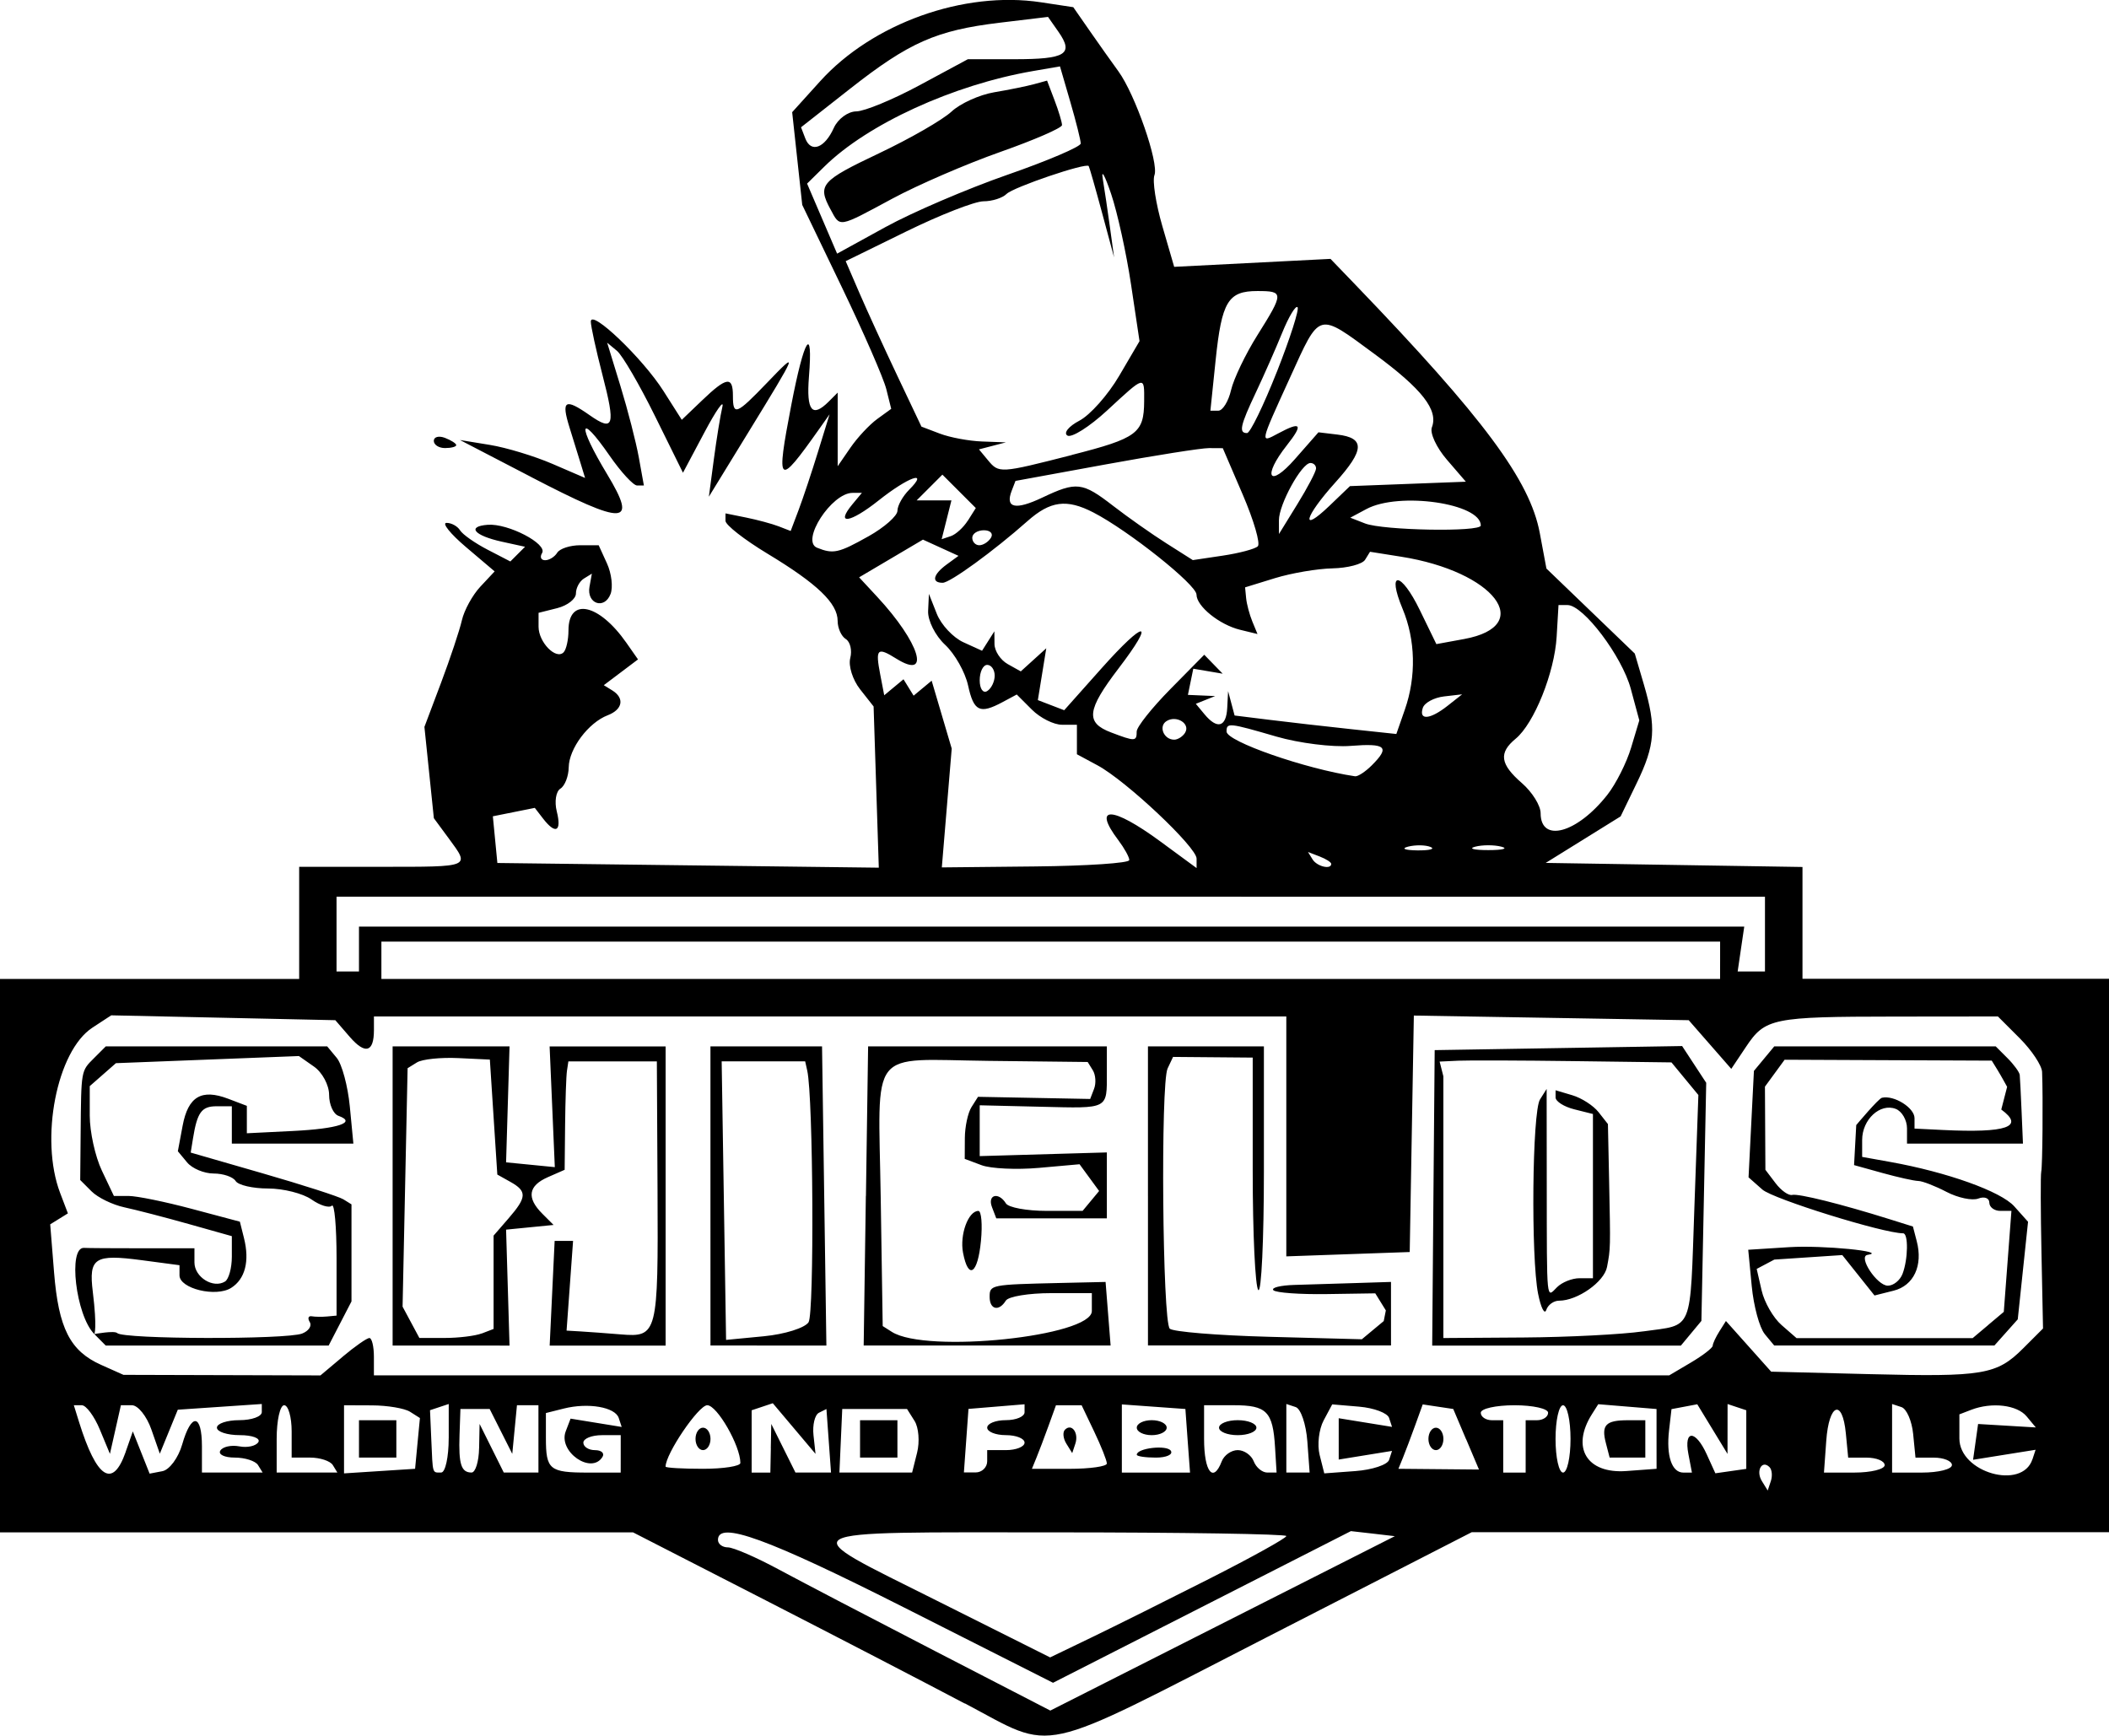 <?xml version="1.0" encoding="UTF-8" standalone="no"?>
<!-- Created with Inkscape (http://www.inkscape.org/) -->

<svg
   width="74.612mm"
   height="61.413mm"
   viewBox="0 0 74.612 61.413"
   version="1.1"
   id="svg10335"
   xml:space="preserve"
   inkscape:version="1.2.1 (9c6d41e410, 2022-07-14)"
   xmlns:inkscape="http://www.inkscape.org/namespaces/inkscape"
   xmlns:sodipodi="http://sodipodi.sourceforge.net/DTD/sodipodi-0.dtd"
   xmlns="http://www.w3.org/2000/svg"
   xmlns:svg="http://www.w3.org/2000/svg"><sodipodi:namedview
     id="namedview10337"
     pagecolor="#ffffff"
     bordercolor="#000000"
     borderopacity="0.25"
     inkscape:showpageshadow="2"
     inkscape:pageopacity="0.0"
     inkscape:pagecheckerboard="0"
     inkscape:deskcolor="#d1d1d1"
     inkscape:document-units="mm"
     showgrid="false"
     inkscape:zoom="2.1165587"
     inkscape:cx="56.223341"
     inkscape:cy="161.81928"
     inkscape:window-width="1920"
     inkscape:window-height="1001"
     inkscape:window-x="-9"
     inkscape:window-y="-9"
     inkscape:window-maximized="1"
     inkscape:current-layer="layer1" /><defs
     id="defs10332" /><g
     inkscape:label="Layer 1"
     inkscape:groupmode="layer"
     id="layer1"
     transform="translate(-70.887,-98.092)"><path
       style="fill:#000000;stroke-width:0.265"
       d="m 105.018,158.364 c -1.382,-0.731 -4.588,-2.393 -7.124,-3.693 l -4.611,-2.363 H 82.085 70.887 v -9.79 -9.79 h 5.292 5.292 v -1.984 -1.984 h 2.91 c 3.19,0 3.137,0.022 2.383,-1.003 l -0.528,-0.717 -0.167,-1.615 -0.167,-1.615 0.588,-1.56 c 0.323,-0.858 0.655,-1.853 0.737,-2.211 0.082,-0.358 0.376,-0.894 0.654,-1.191 l 0.505,-0.54 -1.009,-0.856 c -0.555,-0.471 -0.867,-0.858 -0.694,-0.86 0.173,-0.002 0.389,0.116 0.48,0.263 0.091,0.147 0.528,0.454 0.972,0.684 l 0.807,0.418 0.26,-0.26 0.26,-0.26 -0.817,-0.179 c -0.986,-0.217 -1.259,-0.542 -0.501,-0.599 0.72,-0.054 2.121,0.676 1.92,1.001 -0.086,0.139 -0.037,0.253 0.108,0.253 0.146,0 0.338,-0.119 0.428,-0.265 0.09,-0.146 0.457,-0.265 0.815,-0.265 h 0.652 l 0.294,0.645 c 0.162,0.355 0.218,0.841 0.126,1.08 -0.217,0.566 -0.854,0.346 -0.745,-0.258 l 0.084,-0.462 -0.282,0.174 c -0.155,0.096 -0.282,0.333 -0.282,0.527 0,0.194 -0.298,0.427 -0.661,0.519 l -0.661,0.166 v 0.492 c 0,0.548 0.614,1.178 0.884,0.907 0.096,-0.096 0.174,-0.445 0.174,-0.776 0,-1.181 1.076,-0.952 2.048,0.436 l 0.412,0.589 -0.605,0.456 -0.605,0.456 0.301,0.186 c 0.441,0.273 0.367,0.675 -0.162,0.878 -0.682,0.261 -1.37,1.179 -1.38,1.841 -0.005,0.319 -0.138,0.659 -0.295,0.756 -0.157,0.097 -0.215,0.461 -0.127,0.809 0.178,0.71 -0.041,0.825 -0.484,0.252 l -0.294,-0.381 -0.742,0.149 -0.742,0.149 0.08,0.826 0.08,0.826 6.747,0.083 6.747,0.083 -0.092,-2.852 -0.092,-2.852 -0.478,-0.607 c -0.263,-0.334 -0.419,-0.831 -0.348,-1.104 0.071,-0.273 2.6e-4,-0.576 -0.158,-0.674 -0.158,-0.098 -0.288,-0.386 -0.288,-0.641 0,-0.626 -0.719,-1.315 -2.488,-2.383 -0.814,-0.492 -1.48,-1.012 -1.48,-1.158 v -0.264 l 0.728,0.147 c 0.4,0.081 0.919,0.221 1.153,0.311 l 0.425,0.165 0.28,-0.741 c 0.154,-0.408 0.464,-1.337 0.688,-2.064 l 0.408,-1.323 -0.374,0.529 c -1.459,2.063 -1.529,2.001 -0.98,-0.86 0.457,-2.378 0.775,-2.883 0.624,-0.992 -0.095,1.199 0.113,1.459 0.699,0.873 l 0.318,-0.318 v 1.302 1.302 l 0.45,-0.654 c 0.247,-0.36 0.674,-0.816 0.947,-1.015 l 0.497,-0.361 -0.174,-0.698 c -0.096,-0.384 -0.804,-2.007 -1.574,-3.608 l -1.4,-2.91 -0.178,-1.64 -0.178,-1.64 0.988,-1.093 c 1.853,-2.051 5.085,-3.208 7.807,-2.796 l 1.15,0.174 0.592,0.852 c 0.325,0.468 0.777,1.105 1.003,1.415 0.594,0.814 1.44,3.249 1.277,3.675 -0.077,0.2 0.049,1.012 0.279,1.804 l 0.419,1.441 2.765,-0.141 2.765,-0.141 0.874,0.908 c 4.542,4.72 6.182,6.929 6.53,8.79 l 0.235,1.258 1.563,1.504 1.563,1.504 0.32,1.089 c 0.447,1.524 0.403,2.144 -0.251,3.494 l -0.57,1.178 -1.325,0.823 -1.325,0.823 4.542,0.072 4.542,0.072 v 1.978 1.978 h 5.424 5.424 v 9.79 9.79 h -11.275 -11.275 l -7.225,3.704 c -8.301,4.256 -7.457,4.071 -10.706,2.352 z m 14.437,-6.012 -0.776,-0.088 -5.269,2.683 -5.269,2.683 -5.262,-2.66 c -4.843,-2.448 -6.592,-3.084 -6.592,-2.396 0,0.146 0.157,0.265 0.35,0.265 0.192,0 0.996,0.348 1.786,0.774 0.79,0.426 3.278,1.725 5.529,2.887 l 4.093,2.113 6.094,-3.085 6.094,-3.085 z m -5.772,1.591 c 1.492,-0.756 2.712,-1.433 2.712,-1.505 0,-0.071 -3.691,-0.13 -8.202,-0.13 -9.569,0 -9.3,-0.156 -4.176,2.41 l 4.021,2.014 1.467,-0.707 c 0.807,-0.389 2.687,-1.326 4.179,-2.082 z m 19.805,-3.944 c -0.269,-0.269 -0.491,0.136 -0.27,0.493 l 0.207,0.335 0.111,-0.334 c 0.061,-0.184 0.04,-0.406 -0.048,-0.494 z m -58.157,-0.535 0.255,-0.728 0.297,0.747 0.297,0.747 0.453,-0.087 c 0.249,-0.048 0.564,-0.473 0.699,-0.945 0.324,-1.131 0.699,-1.094 0.699,0.068 v 0.926 h 1.074 1.074 l -0.164,-0.265 c -0.09,-0.146 -0.461,-0.265 -0.825,-0.265 -0.364,0 -0.592,-0.112 -0.508,-0.248 0.084,-0.137 0.387,-0.203 0.672,-0.149 0.285,0.055 0.587,-0.012 0.672,-0.149 0.084,-0.137 -0.211,-0.248 -0.656,-0.248 -0.445,0 -0.809,-0.119 -0.809,-0.265 0,-0.146 0.357,-0.265 0.794,-0.265 0.437,0 0.794,-0.129 0.794,-0.286 v -0.286 l -1.486,0.101 -1.486,0.101 -0.318,0.778 -0.318,0.778 -0.299,-0.857 c -0.164,-0.471 -0.474,-0.857 -0.688,-0.857 h -0.39 l -0.194,0.86 -0.194,0.86 -0.357,-0.86 c -0.196,-0.473 -0.484,-0.86 -0.638,-0.86 h -0.282 l 0.185,0.595 c 0.624,2.002 1.19,2.366 1.649,1.058 z m 7.33,0.463 c -0.09,-0.146 -0.454,-0.265 -0.809,-0.265 H 81.205 V 148.736 c 0,-0.509 -0.119,-0.926 -0.265,-0.926 -0.146,0 -0.265,0.536 -0.265,1.191 v 1.191 h 1.074 1.074 z m 2.996,-0.766 0.086,-0.898 -0.35,-0.222 c -0.193,-0.122 -0.797,-0.224 -1.343,-0.226 l -0.992,-0.004 v 1.205 1.205 l 1.257,-0.081 1.257,-0.081 z m -2.07,-0.16 v -0.661 h 0.661 0.661 v 0.661 0.661 h -0.661 -0.661 z m 3.175,-0.022 v -1.213 l -0.331,0.11 -0.331,0.11 0.045,1.036 c 0.055,1.254 0.029,1.168 0.351,1.168 0.146,0 0.265,-0.546 0.265,-1.213 z m 1.075,0.353 0.017,-0.86 0.428,0.86 0.428,0.86 h 0.613 0.613 v -1.191 -1.191 H 89.557 89.176 l -0.083,0.86 -0.083,0.86 -0.4,-0.794 -0.4,-0.794 h -0.517 -0.517 l -0.032,0.926 c -0.035,1.032 0.059,1.323 0.426,1.323 0.137,0 0.257,-0.387 0.266,-0.86 z m 5.01,0.198 v -0.661 h -0.661 c -0.364,0 -0.661,0.119 -0.661,0.265 0,0.146 0.186,0.265 0.412,0.265 0.227,0 0.346,0.108 0.264,0.24 -0.394,0.637 -1.576,-0.187 -1.3,-0.906 l 0.172,-0.449 0.904,0.147 0.904,0.147 -0.104,-0.317 c -0.127,-0.386 -1.081,-0.55 -1.942,-0.334 l -0.635,0.159 v 0.877 c 0,1.129 0.122,1.23 1.499,1.23 h 1.147 z m 4.233,0.322 c 0,-0.608 -0.823,-2.042 -1.172,-2.042 -0.308,0 -1.474,1.718 -1.474,2.172 0,0.042 0.595,0.077 1.323,0.077 0.728,0 1.323,-0.093 1.323,-0.207 z m -1.587,-0.851 c 0,-0.218 0.119,-0.397 0.265,-0.397 0.146,0 0.265,0.179 0.265,0.397 0,0.218 -0.119,0.397 -0.265,0.397 -0.146,0 -0.265,-0.179 -0.265,-0.397 z m 2.663,0.331 0.017,-0.86 0.428,0.86 0.428,0.86 h 0.629 0.629 l -0.081,-1.124 -0.081,-1.124 -0.265,0.132 c -0.146,0.073 -0.232,0.43 -0.193,0.794 l 0.072,0.661 -0.756,-0.896 -0.756,-0.896 -0.374,0.125 -0.374,0.125 v 1.102 1.102 l 0.331,8e-5 0.331,8e-5 0.017,-0.86 z m 5.176,0.157 c 0.097,-0.386 0.057,-0.892 -0.09,-1.124 l -0.266,-0.422 h -1.146 -1.146 l -0.05,1.124 -0.05,1.124 h 1.286 1.286 z m -2.018,-0.488 v -0.661 h 0.661 0.661 v 0.661 0.661 h -0.661 -0.661 z m 4.498,0.794 v -0.397 h 0.661 c 0.364,0 0.661,-0.119 0.661,-0.265 0,-0.146 -0.298,-0.265 -0.661,-0.265 -0.364,0 -0.661,-0.119 -0.661,-0.265 0,-0.146 0.298,-0.265 0.661,-0.265 0.364,0 0.661,-0.126 0.661,-0.281 v -0.281 l -0.992,0.082 -0.992,0.082 -0.081,1.124 -0.081,1.124 h 0.412 c 0.227,0 0.412,-0.179 0.412,-0.397 z m 4.233,0.075 c 0,-0.104 -0.201,-0.61 -0.446,-1.124 l -0.446,-0.935 h -0.454 -0.454 l -0.263,0.728 c -0.145,0.4 -0.336,0.906 -0.426,1.124 l -0.162,0.397 h 1.326 c 0.729,0 1.326,-0.085 1.326,-0.189 z m -1.433,-0.701 c -0.114,-0.184 -0.136,-0.407 -0.048,-0.494 0.237,-0.237 0.495,0.111 0.367,0.495 l -0.111,0.334 z m 4.293,-0.102 -0.081,-1.124 -1.124,-0.081 -1.124,-0.081 v 1.206 1.206 h 1.206 1.206 z m -1.801,0.494 c 0,-0.235 1.07,-0.358 1.206,-0.138 0.082,0.132 -0.157,0.24 -0.529,0.24 -0.372,0 -0.677,-0.046 -0.677,-0.101 z m 0,-0.957 c 0,-0.146 0.238,-0.265 0.529,-0.265 0.291,0 0.529,0.119 0.529,0.265 0,0.146 -0.238,0.265 -0.529,0.265 -0.291,0 -0.529,-0.119 -0.529,-0.265 z m 3.006,1.191 c 0.084,-0.218 0.338,-0.397 0.566,-0.397 0.227,0 0.482,0.179 0.566,0.397 0.084,0.218 0.3,0.397 0.48,0.397 h 0.328 l -0.054,-0.891 c -0.077,-1.272 -0.293,-1.491 -1.468,-1.491 h -1.043 v 1.191 c 0,1.168 0.324,1.579 0.625,0.794 z m -0.096,-1.191 c 0,-0.146 0.298,-0.265 0.661,-0.265 0.364,0 0.661,0.119 0.661,0.265 0,0.146 -0.298,0.265 -0.661,0.265 -0.364,0 -0.661,-0.119 -0.661,-0.265 z m 3.124,0.484 c -0.045,-0.607 -0.23,-1.153 -0.412,-1.213 l -0.331,-0.109 v 1.213 1.213 h 0.412 0.412 z m 2.892,0.655 0.104,-0.317 -0.943,0.153 -0.943,0.153 v -0.731 -0.731 l 0.943,0.153 0.943,0.153 -0.104,-0.317 c -0.057,-0.174 -0.534,-0.353 -1.058,-0.398 l -0.954,-0.081 -0.304,0.569 c -0.167,0.313 -0.231,0.862 -0.141,1.22 l 0.164,0.652 1.095,-0.081 c 0.602,-0.044 1.142,-0.224 1.199,-0.398 z m 2.724,-0.728 -0.454,-1.072 -0.54,-0.081 -0.54,-0.081 -0.268,0.742 c -0.148,0.408 -0.341,0.921 -0.43,1.139 l -0.162,0.397 1.425,0.013 1.425,0.013 -0.454,-1.072 z m -1.332,-0.013 c 0,-0.218 0.119,-0.397 0.265,-0.397 0.146,0 0.265,0.179 0.265,0.397 0,0.218 -0.119,0.397 -0.265,0.397 -0.146,0 -0.265,-0.179 -0.265,-0.397 z m 3.44,0.265 v -0.926 h 0.397 c 0.218,0 0.397,-0.119 0.397,-0.265 0,-0.146 -0.536,-0.265 -1.191,-0.265 -0.655,0 -1.191,0.119 -1.191,0.265 0,0.146 0.179,0.265 0.397,0.265 h 0.397 v 0.926 0.926 h 0.397 0.397 z m 1.587,-0.265 c 0,-0.655 -0.119,-1.191 -0.265,-1.191 -0.146,0 -0.265,0.536 -0.265,1.191 0,0.655 0.119,1.191 0.265,1.191 0.146,0 0.265,-0.536 0.265,-1.191 z m 3.043,0 v -1.058 l -1.031,-0.085 -1.031,-0.085 -0.221,0.349 c -0.751,1.184 -0.187,2.118 1.216,2.015 l 1.068,-0.079 z m -1.792,0.148 c -0.168,-0.641 -0.006,-0.809 0.778,-0.809 h 0.617 v 0.661 0.661 h -0.631 -0.631 z m 2.918,0.382 c -0.164,-0.86 0.254,-0.853 0.648,0.012 l 0.307,0.674 0.547,-0.078 0.547,-0.078 v -1.037 -1.037 l -0.331,-0.11 -0.331,-0.11 -0.001,0.882 -0.001,0.882 -0.535,-0.878 -0.535,-0.878 -0.456,0.086 -0.456,0.086 -0.086,0.748 c -0.104,0.906 0.096,1.497 0.505,1.497 h 0.304 l -0.126,-0.661 z m 6.944,0.397 c 0,-0.146 -0.29,-0.265 -0.645,-0.265 h -0.645 l -0.083,-0.86 c -0.12,-1.24 -0.598,-1.058 -0.693,0.265 l -0.081,1.124 h 1.074 c 0.59,0 1.074,-0.119 1.074,-0.265 z m 2.381,0 c 0,-0.146 -0.29,-0.265 -0.645,-0.265 h -0.645 l -0.083,-0.84 c -0.046,-0.462 -0.232,-0.888 -0.414,-0.948 l -0.331,-0.109 v 1.213 1.213 h 1.058 c 0.582,0 1.058,-0.119 1.058,-0.265 z m 2.848,-0.205 0.111,-0.338 -1.106,0.177 -1.106,0.177 0.089,-0.633 0.089,-0.633 1.021,0.061 1.021,0.061 -0.326,-0.392 c -0.337,-0.406 -1.23,-0.512 -1.959,-0.232 l -0.419,0.161 v 0.854 c 0,1.205 2.221,1.838 2.584,0.736 z m -59.782,-3.631 c 0.432,-0.364 0.858,-0.661 0.946,-0.661 0.088,0 0.16,0.298 0.16,0.661 v 0.661 h 22.912 22.912 l 0.768,-0.454 c 0.423,-0.25 0.77,-0.518 0.772,-0.595 0.002,-0.078 0.109,-0.306 0.236,-0.508 l 0.232,-0.367 0.8,0.896 0.8,0.896 3.49,0.088 c 4.027,0.101 4.49,0.023 5.433,-0.92 l 0.695,-0.695 -0.055,-2.676 c -0.03,-1.472 -0.034,-2.765 -0.008,-2.874 0.045,-0.188 0.066,-2.635 0.03,-3.526 -0.009,-0.229 -0.365,-0.765 -0.79,-1.191 l -0.773,-0.773 -3.658,0.004 c -4.32,0.004 -4.576,0.056 -5.254,1.071 l -0.521,0.779 -0.753,-0.861 -0.753,-0.861 -4.862,-0.082 -4.862,-0.082 -0.073,4.183 -0.073,4.183 -2.183,0.077 -2.183,0.077 v -4.244 -4.244 H 100.255 84.116 v 0.485 c 0,0.784 -0.307,0.87 -0.855,0.238 l -0.511,-0.591 -3.964,-0.086 -3.964,-0.086 -0.667,0.437 c -1.26,0.825 -1.867,3.938 -1.141,5.847 l 0.275,0.723 -0.313,0.194 -0.313,0.194 0.136,1.695 c 0.159,1.982 0.566,2.785 1.661,3.275 l 0.794,0.355 3.485,0.01 3.485,0.01 0.786,-0.661 z m -8.786,-0.802 c -0.653,-0.653 -0.94,-3.089 -0.36,-3.048 0.109,0.008 1.032,0.014 2.051,0.014 H 77.766 v 0.501 c 0,0.52 0.663,0.934 1.082,0.675 0.132,-0.082 0.241,-0.476 0.241,-0.877 v -0.728 l -1.521,-0.428 c -0.837,-0.236 -1.863,-0.502 -2.281,-0.592 -0.418,-0.09 -0.94,-0.344 -1.161,-0.565 l -0.401,-0.401 0.015,-1.636 c 0.02,-2.27 0.01,-2.213 0.473,-2.676 l 0.416,-0.416 h 3.917 3.917 l 0.337,0.406 c 0.185,0.223 0.393,0.997 0.463,1.72 l 0.126,1.314 h -2.15 -2.15 v -0.661 -0.661 h -0.537 c -0.534,0 -0.688,0.211 -0.839,1.15 l -0.079,0.489 2.557,0.738 c 1.406,0.406 2.686,0.818 2.844,0.916 l 0.287,0.178 v 1.717 1.717 l -0.404,0.781 -0.404,0.781 h -3.943 -3.943 z m 7.356,-0.019 c 0.229,-0.088 0.349,-0.27 0.267,-0.403 -0.083,-0.134 -0.052,-0.226 0.068,-0.206 0.12,0.021 0.367,0.024 0.549,0.007 l 0.331,-0.031 v -2.028 c 0,-1.116 -0.075,-1.953 -0.167,-1.861 -0.092,0.092 -0.416,-0.007 -0.72,-0.22 -0.304,-0.213 -0.996,-0.388 -1.537,-0.388 -0.541,0 -1.057,-0.119 -1.147,-0.265 -0.09,-0.146 -0.44,-0.265 -0.777,-0.265 -0.337,0 -0.761,-0.177 -0.94,-0.394 l -0.327,-0.394 0.169,-0.903 c 0.194,-1.033 0.667,-1.313 1.613,-0.954 l 0.659,0.251 v 0.485 0.485 l 1.631,-0.081 c 1.599,-0.079 2.267,-0.302 1.61,-0.536 -0.182,-0.065 -0.331,-0.399 -0.331,-0.743 0,-0.343 -0.24,-0.793 -0.534,-0.998 l -0.534,-0.374 -3.237,0.126 -3.237,0.126 -0.463,0.406 -0.463,0.406 v 1.043 c 0,0.574 0.192,1.448 0.427,1.943 l 0.427,0.9 h 0.522 c 0.287,0 1.29,0.205 2.228,0.455 l 1.707,0.455 0.146,0.583 c 0.204,0.814 0.04,1.448 -0.455,1.76 -0.539,0.339 -1.827,0.026 -1.827,-0.445 v -0.358 l -1.332,-0.177 c -1.673,-0.222 -1.883,-0.086 -1.735,1.12 0.16,1.31 0.054,1.493 0.054,1.493 0,0 0.712,-0.132 0.809,-0.035 0.22,0.22 5.979,0.235 6.547,0.016 z m -6.062,-0.369 c -0.218,0 0.218,0 0,0 z m 9.26,-4.498 v -5.291 l 2.068,1.8e-4 2.068,1.9e-4 -0.061,2.051 -0.061,2.051 0.862,0.085 0.862,0.085 -0.092,-2.135 -0.092,-2.135 h 2.052 2.052 v 5.292 5.292 l -2.051,5.3e-4 -2.051,5.3e-4 0.088,-1.853 0.088,-1.853 h 0.326 0.326 l -0.115,1.587 -0.115,1.587 0.495,0.029 c 0.272,0.016 0.912,0.063 1.421,0.105 1.3,0.107 1.328,-0.003 1.302,-5.095 l -0.024,-4.564 H 92.56 90.995 l -0.05,0.331 c -0.027,0.182 -0.057,1.045 -0.066,1.918 l -0.016,1.587 -0.595,0.261 c -0.693,0.304 -0.758,0.729 -0.196,1.291 l 0.399,0.399 -0.84,0.083 -0.84,0.083 0.061,2.051 0.061,2.051 -2.068,-2.7e-4 -2.068,-2.6e-4 v -5.291 z m 3.153,4.867 0.419,-0.161 v -1.651 -1.651 l 0.529,-0.61 c 0.649,-0.748 0.66,-0.959 0.066,-1.291 l -0.463,-0.259 -0.132,-2.034 -0.132,-2.034 -1.122,-0.053 c -0.617,-0.029 -1.272,0.039 -1.455,0.152 l -0.333,0.206 -0.089,4.218 -0.089,4.218 0.297,0.554 0.297,0.554 h 0.895 c 0.492,0 1.083,-0.072 1.314,-0.161 z m 8.091,-4.866 v -5.292 h 1.974 1.974 l 0.077,5.292 0.077,5.292 -2.05,-2.7e-4 -2.051,-2.8e-4 z m 3.471,4.468 c 0.205,-0.314 0.166,-7.954 -0.046,-8.9 l -0.074,-0.331 -1.477,-2.6e-4 -1.477,-2.6e-4 0.078,4.928 0.078,4.928 1.34,-0.129 c 0.737,-0.071 1.447,-0.294 1.579,-0.496 z m 2.03,-4.468 0.077,-5.292 h 4.223 4.223 v 0.926 c 0,1.311 0.083,1.268 -2.315,1.21 l -2.183,-0.052 v 0.899 0.899 l 2.249,-0.065 2.249,-0.065 v 1.166 1.166 h -1.956 -1.956 l -0.152,-0.397 c -0.169,-0.441 0.235,-0.549 0.493,-0.132 0.09,0.146 0.737,0.265 1.438,0.265 h 1.275 l 0.292,-0.352 0.292,-0.352 -0.346,-0.473 -0.346,-0.473 -1.436,0.128 c -0.79,0.07 -1.704,0.028 -2.031,-0.095 l -0.595,-0.223 0.004,-0.734 c 0.002,-0.404 0.108,-0.898 0.235,-1.098 l 0.231,-0.364 1.984,0.038 1.984,0.038 0.138,-0.36 c 0.076,-0.198 0.056,-0.492 -0.044,-0.654 l -0.182,-0.294 -3.514,-0.04 c -4.286,-0.049 -3.892,-0.552 -3.808,4.856 l 0.07,4.527 0.326,0.207 c 1.215,0.772 7.073,0.16 7.073,-0.739 v -0.633 h -1.44 c -0.792,0 -1.513,0.119 -1.603,0.265 -0.244,0.395 -0.573,0.319 -0.573,-0.132 0,-0.429 0.037,-0.436 2.47,-0.492 l 1.632,-0.037 0.089,1.124 0.089,1.124 -4.368,2.6e-4 -4.368,2.6e-4 0.077,-5.292 z m 9.977,-8e-4 v -5.292 l 2.051,1.5e-4 2.051,1.6e-4 v 4.41 c 0,2.425 -0.089,4.32 -0.198,4.211 -0.109,-0.109 -0.198,-2.004 -0.198,-4.211 v -4.013 l -1.409,-0.012 -1.409,-0.012 -0.193,0.409 c -0.252,0.534 -0.182,8.947 0.076,9.206 0.109,0.109 1.683,0.239 3.497,0.287 l 3.299,0.088 0.387,-0.322 0.387,-0.322 0.075,-0.377 -0.187,-0.302 -0.187,-0.302 -1.721,0.026 c -0.947,0.014 -1.794,-0.047 -1.883,-0.136 -0.089,-0.089 0.245,-0.173 0.743,-0.188 0.497,-0.015 1.469,-0.044 2.16,-0.066 l 1.257,-0.04 2.6e-4,1.124 2.6e-4,1.124 -4.299,-2.5e-4 -4.299,-2.4e-4 v -5.292 z m 10.099,0.067 0.045,-5.226 4.377,-0.072 4.377,-0.072 0.426,0.65 0.426,0.65 -0.085,4.212 -0.085,4.212 -0.363,0.437 -0.363,0.437 -4.399,3e-5 -4.399,2e-5 z m 7.426,4.725 c 1.793,-0.255 1.647,0.102 1.808,-4.421 l 0.14,-3.942 -0.476,-0.577 -0.476,-0.577 -3.44,-0.045 c -1.892,-0.025 -3.737,-0.031 -4.101,-0.015 l -0.661,0.031 0.132,0.521 v 4.63 4.63 l 2.844,-0.019 c 1.564,-0.011 3.468,-0.108 4.229,-0.217 z m -3.721,-1.323 c -0.259,-1.296 -0.21,-6.448 0.066,-6.883 l 0.235,-0.372 0.004,3.415 c 0.005,4.206 -0.018,3.982 0.364,3.6 0.175,-0.175 0.532,-0.318 0.794,-0.318 h 0.476 v -2.905 -2.905 l -0.661,-0.166 c -0.364,-0.091 -0.661,-0.28 -0.661,-0.42 v -0.254 l 0.595,0.177 c 0.327,0.097 0.744,0.366 0.926,0.598 l 0.331,0.421 0.042,2 c 0.05,2.413 0.051,2.397 -0.074,3.057 -0.1,0.527 -1.045,1.192 -1.696,1.192 -0.19,0 -0.394,0.147 -0.453,0.327 -0.06,0.18 -0.189,-0.073 -0.287,-0.562 z m 8.017,1.417 c -0.185,-0.223 -0.392,-0.985 -0.46,-1.694 l -0.124,-1.288 1.452,-0.092 c 1.173,-0.075 3.533,0.158 2.769,0.273 -0.349,0.053 0.334,1.09 0.718,1.09 0.198,0 0.432,-0.188 0.52,-0.419 0.197,-0.514 0.211,-1.434 0.021,-1.434 -0.7,0 -4.6,-1.213 -4.98,-1.548 l -0.489,-0.432 0.095,-1.883 0.095,-1.883 0.36,-0.434 0.36,-0.434 h 3.917 3.917 l 0.416,0.416 c 0.229,0.229 0.424,0.497 0.434,0.595 0.01,0.099 0.04,0.686 0.066,1.304 l 0.048,1.125 -2.051,-2e-4 -2.051,-8e-5 v -0.537 c 0,-0.296 -0.18,-0.607 -0.4,-0.691 -0.552,-0.212 -1.187,0.376 -1.187,1.099 v 0.6 l 0.992,0.178 c 2.012,0.361 3.916,1.042 4.39,1.572 l 0.487,0.545 -0.182,1.726 -0.182,1.726 -0.413,0.463 -0.413,0.463 h -3.895 -3.895 l -0.337,-0.406 z m 7.907,-0.322 0.55,-0.463 0.135,-1.786 0.135,-1.786 h -0.391 c -0.215,1.2e-4 -0.391,-0.132 -0.391,-0.293 0,-0.161 -0.175,-0.226 -0.389,-0.144 -0.214,0.082 -0.72,-0.024 -1.124,-0.235 -0.405,-0.211 -0.855,-0.385 -1,-0.387 -0.146,-0.002 -0.716,-0.129 -1.268,-0.282 l -1.004,-0.279 0.077,-1.416 c 0,0 0.785,-0.939 0.91,-0.967 0.43,-0.098 1.152,0.355 1.152,0.722 v 0.369 l 0.992,0.049 c 2.276,0.111 2.914,-0.111 2.077,-0.723 v 0 l 0.207,-0.803 c 0,0 -0.224,-0.41 -0.338,-0.593 l -0.206,-0.334 -3.664,-0.016 -3.664,-0.016 -0.348,0.476 -0.348,0.476 0.008,1.471 0.008,1.471 0.359,0.473 c 0.197,0.26 0.461,0.447 0.587,0.416 0.221,-0.055 1.742,0.324 3.441,0.857 l 0.832,0.261 0.135,0.518 c 0.226,0.864 -0.105,1.573 -0.818,1.752 l -0.676,0.17 -0.57,-0.715 -0.57,-0.715 -1.202,0.08 -1.202,0.08 -0.624,0.33 0.174,0.761 c 0.096,0.419 0.412,0.969 0.704,1.224 l 0.531,0.463 h 3.116 3.116 l 0.55,-0.463 z m -36.27,-2.554 c -0.122,-0.64 0.186,-1.48 0.543,-1.48 0.106,0 0.147,0.476 0.091,1.058 -0.112,1.178 -0.447,1.4 -0.634,0.422 z M 131.741,132.067 V 131.406 H 108.061 84.38 v 0.661 0.661 h 23.68 23.68 z m -48.154,-0.397 v -0.794 h 24.504 24.504 l -0.117,0.794 -0.116,0.794 h 0.483 0.483 v -1.323 -1.323 H 108.061 82.793 v 1.323 1.323 h 0.397 0.397 z m 27.252,-3.15 c 0,-0.104 -0.175,-0.419 -0.388,-0.702 -0.93,-1.23 -0.225,-1.211 1.477,0.038 l 1.292,0.949 v -0.335 c 0,-0.407 -2.495,-2.756 -3.506,-3.3 l -0.728,-0.392 v -0.522 -0.522 h -0.529 c -0.291,0 -0.77,-0.241 -1.064,-0.535 l -0.535,-0.535 -0.506,0.271 c -0.804,0.43 -1.015,0.327 -1.216,-0.589 -0.103,-0.473 -0.47,-1.122 -0.815,-1.443 -0.345,-0.32 -0.614,-0.856 -0.599,-1.191 l 0.028,-0.608 0.279,0.705 c 0.154,0.388 0.577,0.84 0.94,1.006 l 0.661,0.301 0.218,-0.344 0.218,-0.344 0.004,0.45 c 0.002,0.247 0.212,0.566 0.467,0.709 l 0.463,0.259 0.451,-0.409 0.451,-0.409 -0.149,0.917 -0.149,0.917 0.466,0.179 0.466,0.179 1.314,-1.475 c 1.562,-1.752 1.944,-1.753 0.607,-8e-4 -1.122,1.47 -1.174,1.916 -0.265,2.261 0.854,0.325 0.909,0.323 0.909,-0.033 0,-0.16 0.538,-0.837 1.195,-1.503 l 1.195,-1.212 0.326,0.335 0.326,0.335 -0.52,-0.088 -0.52,-0.088 -0.095,0.463 -0.095,0.463 0.482,0.021 0.482,0.021 -0.342,0.137 -0.342,0.137 0.308,0.371 c 0.45,0.543 0.768,0.454 0.803,-0.224 l 0.031,-0.595 0.115,0.431 0.115,0.431 1.244,0.154 c 0.684,0.085 1.971,0.232 2.861,0.327 l 1.617,0.173 0.301,-0.863 c 0.408,-1.169 0.378,-2.468 -0.08,-3.565 -0.574,-1.375 -0.062,-1.338 0.609,0.043 l 0.586,1.205 0.982,-0.18 c 2.544,-0.467 1.071,-2.391 -2.232,-2.913 l -1.097,-0.174 -0.175,0.283 c -0.096,0.156 -0.615,0.292 -1.152,0.304 -0.537,0.011 -1.453,0.167 -2.035,0.346 l -1.058,0.326 0.037,0.382 c 0.02,0.21 0.119,0.581 0.219,0.825 l 0.183,0.444 -0.616,-0.15 c -0.731,-0.178 -1.542,-0.833 -1.542,-1.245 0,-0.349 -2.412,-2.269 -3.651,-2.907 -0.944,-0.486 -1.52,-0.41 -2.331,0.309 -1.19,1.055 -2.737,2.18 -2.998,2.18 -0.407,0 -0.343,-0.292 0.14,-0.646 l 0.42,-0.307 -0.629,-0.287 -0.629,-0.287 -1.129,0.667 -1.129,0.667 0.642,0.692 c 1.502,1.618 1.916,2.961 0.673,2.185 -0.676,-0.422 -0.745,-0.354 -0.568,0.563 l 0.141,0.733 0.341,-0.283 0.341,-0.283 0.179,0.29 0.179,0.29 0.319,-0.265 0.319,-0.265 0.355,1.201 0.355,1.201 -0.175,2.102 -0.175,2.102 3.314,-0.034 c 1.823,-0.019 3.314,-0.119 3.314,-0.223 z m 7.144,0.136 c 0,-0.057 -0.185,-0.175 -0.411,-0.262 l -0.411,-0.158 0.162,0.262 c 0.155,0.251 0.66,0.372 0.66,0.158 z m 3.511,-0.599 c -0.179,-0.072 -0.536,-0.077 -0.794,-0.01 -0.257,0.067 -0.111,0.126 0.326,0.132 0.437,0.005 0.647,-0.05 0.468,-0.122 z m 2.509,-0.009 c -0.255,-0.067 -0.671,-0.067 -0.926,0 -0.255,0.067 -0.046,0.121 0.463,0.121 0.509,0 0.718,-0.054 0.463,-0.121 z m 3.747,-1.833 c 0.304,-0.386 0.683,-1.138 0.842,-1.669 l 0.29,-0.967 -0.301,-1.117 c -0.311,-1.153 -1.678,-2.963 -2.239,-2.963 h -0.318 l -0.066,1.119 c -0.075,1.273 -0.797,3.072 -1.45,3.61 -0.608,0.502 -0.552,0.9 0.222,1.572 0.364,0.316 0.661,0.794 0.661,1.062 0,1.065 1.29,0.712 2.358,-0.646 z m -8.33,-1.047 c 0.651,-0.651 0.504,-0.786 -0.754,-0.686 -0.643,0.051 -1.822,-0.097 -2.62,-0.329 -1.693,-0.492 -1.766,-0.5 -1.766,-0.179 0,0.35 2.796,1.324 4.545,1.583 0.099,0.015 0.367,-0.161 0.595,-0.389 z m -6.607,-1.153 c 0.196,-0.317 -0.302,-0.63 -0.654,-0.412 -0.296,0.183 -0.102,0.659 0.269,0.659 0.128,0 0.302,-0.111 0.386,-0.246 z m 9.287,-0.952 0.514,-0.405 -0.641,0.074 c -0.352,0.041 -0.69,0.223 -0.75,0.405 -0.148,0.45 0.255,0.416 0.877,-0.074 z m -16.023,-1.066 c 0,-0.21 -0.119,-0.381 -0.265,-0.381 -0.146,0 -0.265,0.245 -0.265,0.545 0,0.3 0.119,0.471 0.265,0.381 0.146,-0.09 0.265,-0.335 0.265,-0.545 z m 9.308,-4.576 c 0.099,-0.094 -0.139,-0.914 -0.529,-1.822 l -0.709,-1.65 -0.486,-0.003 c -0.267,-0.002 -1.917,0.259 -3.667,0.579 l -3.181,0.582 -0.137,0.356 c -0.232,0.605 0.136,0.685 1.084,0.235 1.215,-0.576 1.417,-0.553 2.514,0.296 0.518,0.4 1.362,0.995 1.877,1.321 l 0.936,0.594 1.058,-0.158 c 0.582,-0.087 1.139,-0.235 1.238,-0.329 z m -13.776,-0.352 c 0.566,-0.318 1.028,-0.726 1.028,-0.907 0,-0.181 0.187,-0.516 0.416,-0.745 0.717,-0.717 -0.032,-0.453 -1.082,0.381 -1.011,0.804 -1.547,0.882 -0.927,0.135 l 0.335,-0.403 h -0.332 c -0.741,0 -1.842,1.704 -1.254,1.941 0.573,0.231 0.763,0.189 1.816,-0.403 z m 4.336,0.049 c 0.09,-0.146 -0.022,-0.265 -0.249,-0.265 -0.227,0 -0.412,0.119 -0.412,0.265 0,0.146 0.112,0.265 0.249,0.265 0.137,0 0.323,-0.119 0.412,-0.265 z m -0.816,-0.607 0.28,-0.444 -0.591,-0.591 -0.591,-0.591 -0.455,0.455 -0.455,0.455 h 0.615 0.615 l -0.173,0.687 -0.173,0.687 0.323,-0.108 c 0.178,-0.059 0.449,-0.307 0.603,-0.551 z m 12.317,-1.84 c 0.005,-0.109 -0.085,-0.198 -0.199,-0.198 -0.31,0 -1.116,1.465 -1.114,2.025 l 0.001,0.488 0.652,-1.058 c 0.359,-0.582 0.656,-1.148 0.66,-1.257 z m 5.829,2.014 c 0,-0.785 -2.89,-1.202 -4.046,-0.583 l -0.572,0.306 0.523,0.204 c 0.636,0.248 4.095,0.31 4.095,0.072 z m -2.578,-1.472 2.049,-0.078 -0.671,-0.779 c -0.369,-0.428 -0.608,-0.943 -0.531,-1.144 0.235,-0.612 -0.344,-1.354 -2.02,-2.588 -2.039,-1.501 -1.923,-1.534 -3.004,0.839 -1.077,2.362 -1.066,2.313 -0.408,1.961 0.812,-0.435 0.89,-0.325 0.301,0.423 -0.877,1.115 -0.633,1.534 0.285,0.489 l 0.833,-0.949 0.668,0.08 c 0.985,0.118 0.968,0.542 -0.07,1.694 -1.101,1.223 -1.256,1.829 -0.212,0.829 l 0.729,-0.699 z m -11.888,-1.026 c 2.31,-0.59 2.549,-0.767 2.556,-1.896 0.005,-0.917 0.043,-0.927 -1.311,0.324 -0.626,0.578 -1.258,0.977 -1.405,0.887 -0.146,-0.09 0.045,-0.327 0.424,-0.526 0.38,-0.199 1.014,-0.913 1.409,-1.588 l 0.719,-1.226 -0.301,-2.011 c -0.166,-1.106 -0.483,-2.547 -0.705,-3.202 -0.222,-0.655 -0.354,-0.893 -0.294,-0.529 0.061,0.364 0.175,1.138 0.255,1.72 l 0.145,1.058 -0.428,-1.587 c -0.235,-0.873 -0.447,-1.613 -0.47,-1.644 -0.094,-0.127 -2.665,0.747 -2.906,0.987 -0.143,0.143 -0.51,0.26 -0.815,0.26 -0.305,0 -1.527,0.477 -2.716,1.059 l -2.16,1.059 0.485,1.124 c 0.267,0.618 0.87,1.935 1.34,2.927 l 0.855,1.803 0.652,0.248 c 0.358,0.136 1.031,0.262 1.494,0.278 l 0.843,0.031 -0.477,0.124 -0.477,0.124 0.311,0.375 c 0.398,0.479 0.415,0.478 2.978,-0.176 z m 7.251,-2.939 c 0.47,-1.19 0.799,-2.22 0.731,-2.288 -0.068,-0.068 -0.313,0.341 -0.544,0.909 -0.231,0.568 -0.65,1.517 -0.93,2.109 -0.555,1.173 -0.613,1.439 -0.311,1.436 0.109,-9e-4 0.583,-0.976 1.053,-2.166 z m -1.621,0.646 c 0.093,-0.4 0.512,-1.274 0.931,-1.941 0.941,-1.5 0.941,-1.564 1.8e-4,-1.564 -1.038,0 -1.261,0.37 -1.477,2.447 l -0.185,1.786 h 0.281 c 0.154,0 0.357,-0.327 0.45,-0.728 z m -7.909,-7.619 c 1.425,-0.496 2.591,-0.994 2.591,-1.106 0,-0.112 -0.165,-0.772 -0.367,-1.466 l -0.367,-1.262 -0.956,0.165 c -2.82,0.486 -5.856,1.877 -7.384,3.384 l -0.607,0.598 0.531,1.239 0.531,1.239 1.718,-0.944 c 0.945,-0.519 2.884,-1.35 4.309,-1.847 z m -6.264,1.221 c -0.462,-0.863 -0.34,-1.003 1.723,-1.982 1.098,-0.521 2.25,-1.184 2.56,-1.473 0.31,-0.289 0.989,-0.596 1.509,-0.684 0.52,-0.087 1.154,-0.216 1.409,-0.286 l 0.463,-0.127 0.265,0.696 c 0.146,0.383 0.264,0.778 0.264,0.878 -2.6e-4,0.1 -0.983,0.527 -2.183,0.95 -1.2,0.423 -2.921,1.167 -3.824,1.654 -1.931,1.04 -1.836,1.024 -2.185,0.373 z m 0.12,-2.879 c 0.144,-0.318 0.501,-0.581 0.794,-0.584 0.293,-0.003 1.301,-0.42 2.24,-0.926 l 1.708,-0.92 h 1.65 c 1.817,0 2.107,-0.181 1.555,-0.97 l -0.369,-0.527 -1.714,0.206 c -2.24,0.27 -3.2,0.694 -5.293,2.339 l -1.731,1.36 0.151,0.395 c 0.201,0.523 0.685,0.345 1.009,-0.373 z m -10.712,12.349 -2.514,-1.306 1.058,0.173 c 0.582,0.095 1.578,0.397 2.213,0.671 l 1.155,0.498 -0.141,-0.462 c -0.078,-0.254 -0.262,-0.849 -0.409,-1.322 -0.301,-0.966 -0.164,-1.05 0.712,-0.436 0.853,0.597 0.922,0.381 0.453,-1.425 -0.226,-0.874 -0.412,-1.723 -0.412,-1.888 0,-0.454 1.832,1.297 2.569,2.455 l 0.649,1.021 0.721,-0.69 c 0.865,-0.829 1.088,-0.862 1.088,-0.161 0,0.722 0.114,0.679 1.211,-0.463 1.12,-1.166 1.109,-1.136 -0.683,1.786 l -1.379,2.249 0.176,-1.323 c 0.097,-0.728 0.232,-1.561 0.301,-1.852 0.069,-0.291 -0.217,0.113 -0.634,0.899 l -0.759,1.428 -0.994,-2.013 c -0.547,-1.107 -1.15,-2.142 -1.341,-2.3 l -0.347,-0.288 0.47,1.534 c 0.259,0.844 0.551,1.98 0.65,2.526 l 0.179,0.992 h -0.241 c -0.132,0 -0.571,-0.476 -0.974,-1.058 -1.093,-1.577 -1.152,-1.109 -0.084,0.661 1.093,1.812 0.64,1.828 -2.694,0.095 z m -3.44,-1.277 c 0,-0.141 0.179,-0.188 0.397,-0.104 0.218,0.084 0.397,0.199 0.397,0.256 0,0.057 -0.179,0.104 -0.397,0.104 -0.218,0 -0.397,-0.115 -0.397,-0.256 z"
       id="path11557"
       sodipodi:nodetypes="cscccccccccsscccssscscsscccscsssscsssccsscscsscccsscssscccccccccssssssccscsscsssscccssccscccsscsssccccsscccsscccccccccccccsccccccsssssccccsssscsssscssscccccsscccssssssssscccccsscccsscsscsscssscccsccsccccccccccccccccccccssscccccccccccccccccssscccssssscccsscssccssssssssssscccccccccsccccccccccccccccccccccccccccccccsssssscccccsccsscccsscssscscscccccccccssssssssssssscsscsssssssscscccccccccccccccscsscsscccccsscccccsssssccsssssccccccsssssccccssccsscccccscscccccccccccccsscccsscsccssssscsscccsssccccccccsscscccsscccscscccsscsccsccscccccccccccccsscccsscccsscccccscscssscssscsscccsscccccsscsscccccccscssccsscsssscsscccscsscccccsscsscssscsscsccssccccccccccccccccccccccccscccsscsscccccccccccccsscccsscccccsccccccccccccscccccsccccccsscccccccccssscccccscccsccccsccccsscsssccccccccccccssscccsssccccccsscccccccccccccccccccccccscccccccccscccsccsscccssccscsssscccscsssssscccccccscscccssscssccccccccccccccssccsccsscsscsscccccccssscssccccccssccccccsccccccccccccccccccccccccccccccsscsscccsscsssccssccccscccccccscssscccccccccccssccccscssscsscsssccsccssssscccccsssccccccccccccccsscssccccccsscsscsscsssssssccssssssssccssssscscsccscsssscsccssssscssscssscscccccccccsscsccsccsscsssccssssssscsssccscscsscsscscscssscsscsscccsssscsssscssscscssscsscccssssssscscsssscscsscsscsscccscsssssscsssscssscsscsscsssscscsss" /></g></svg>

